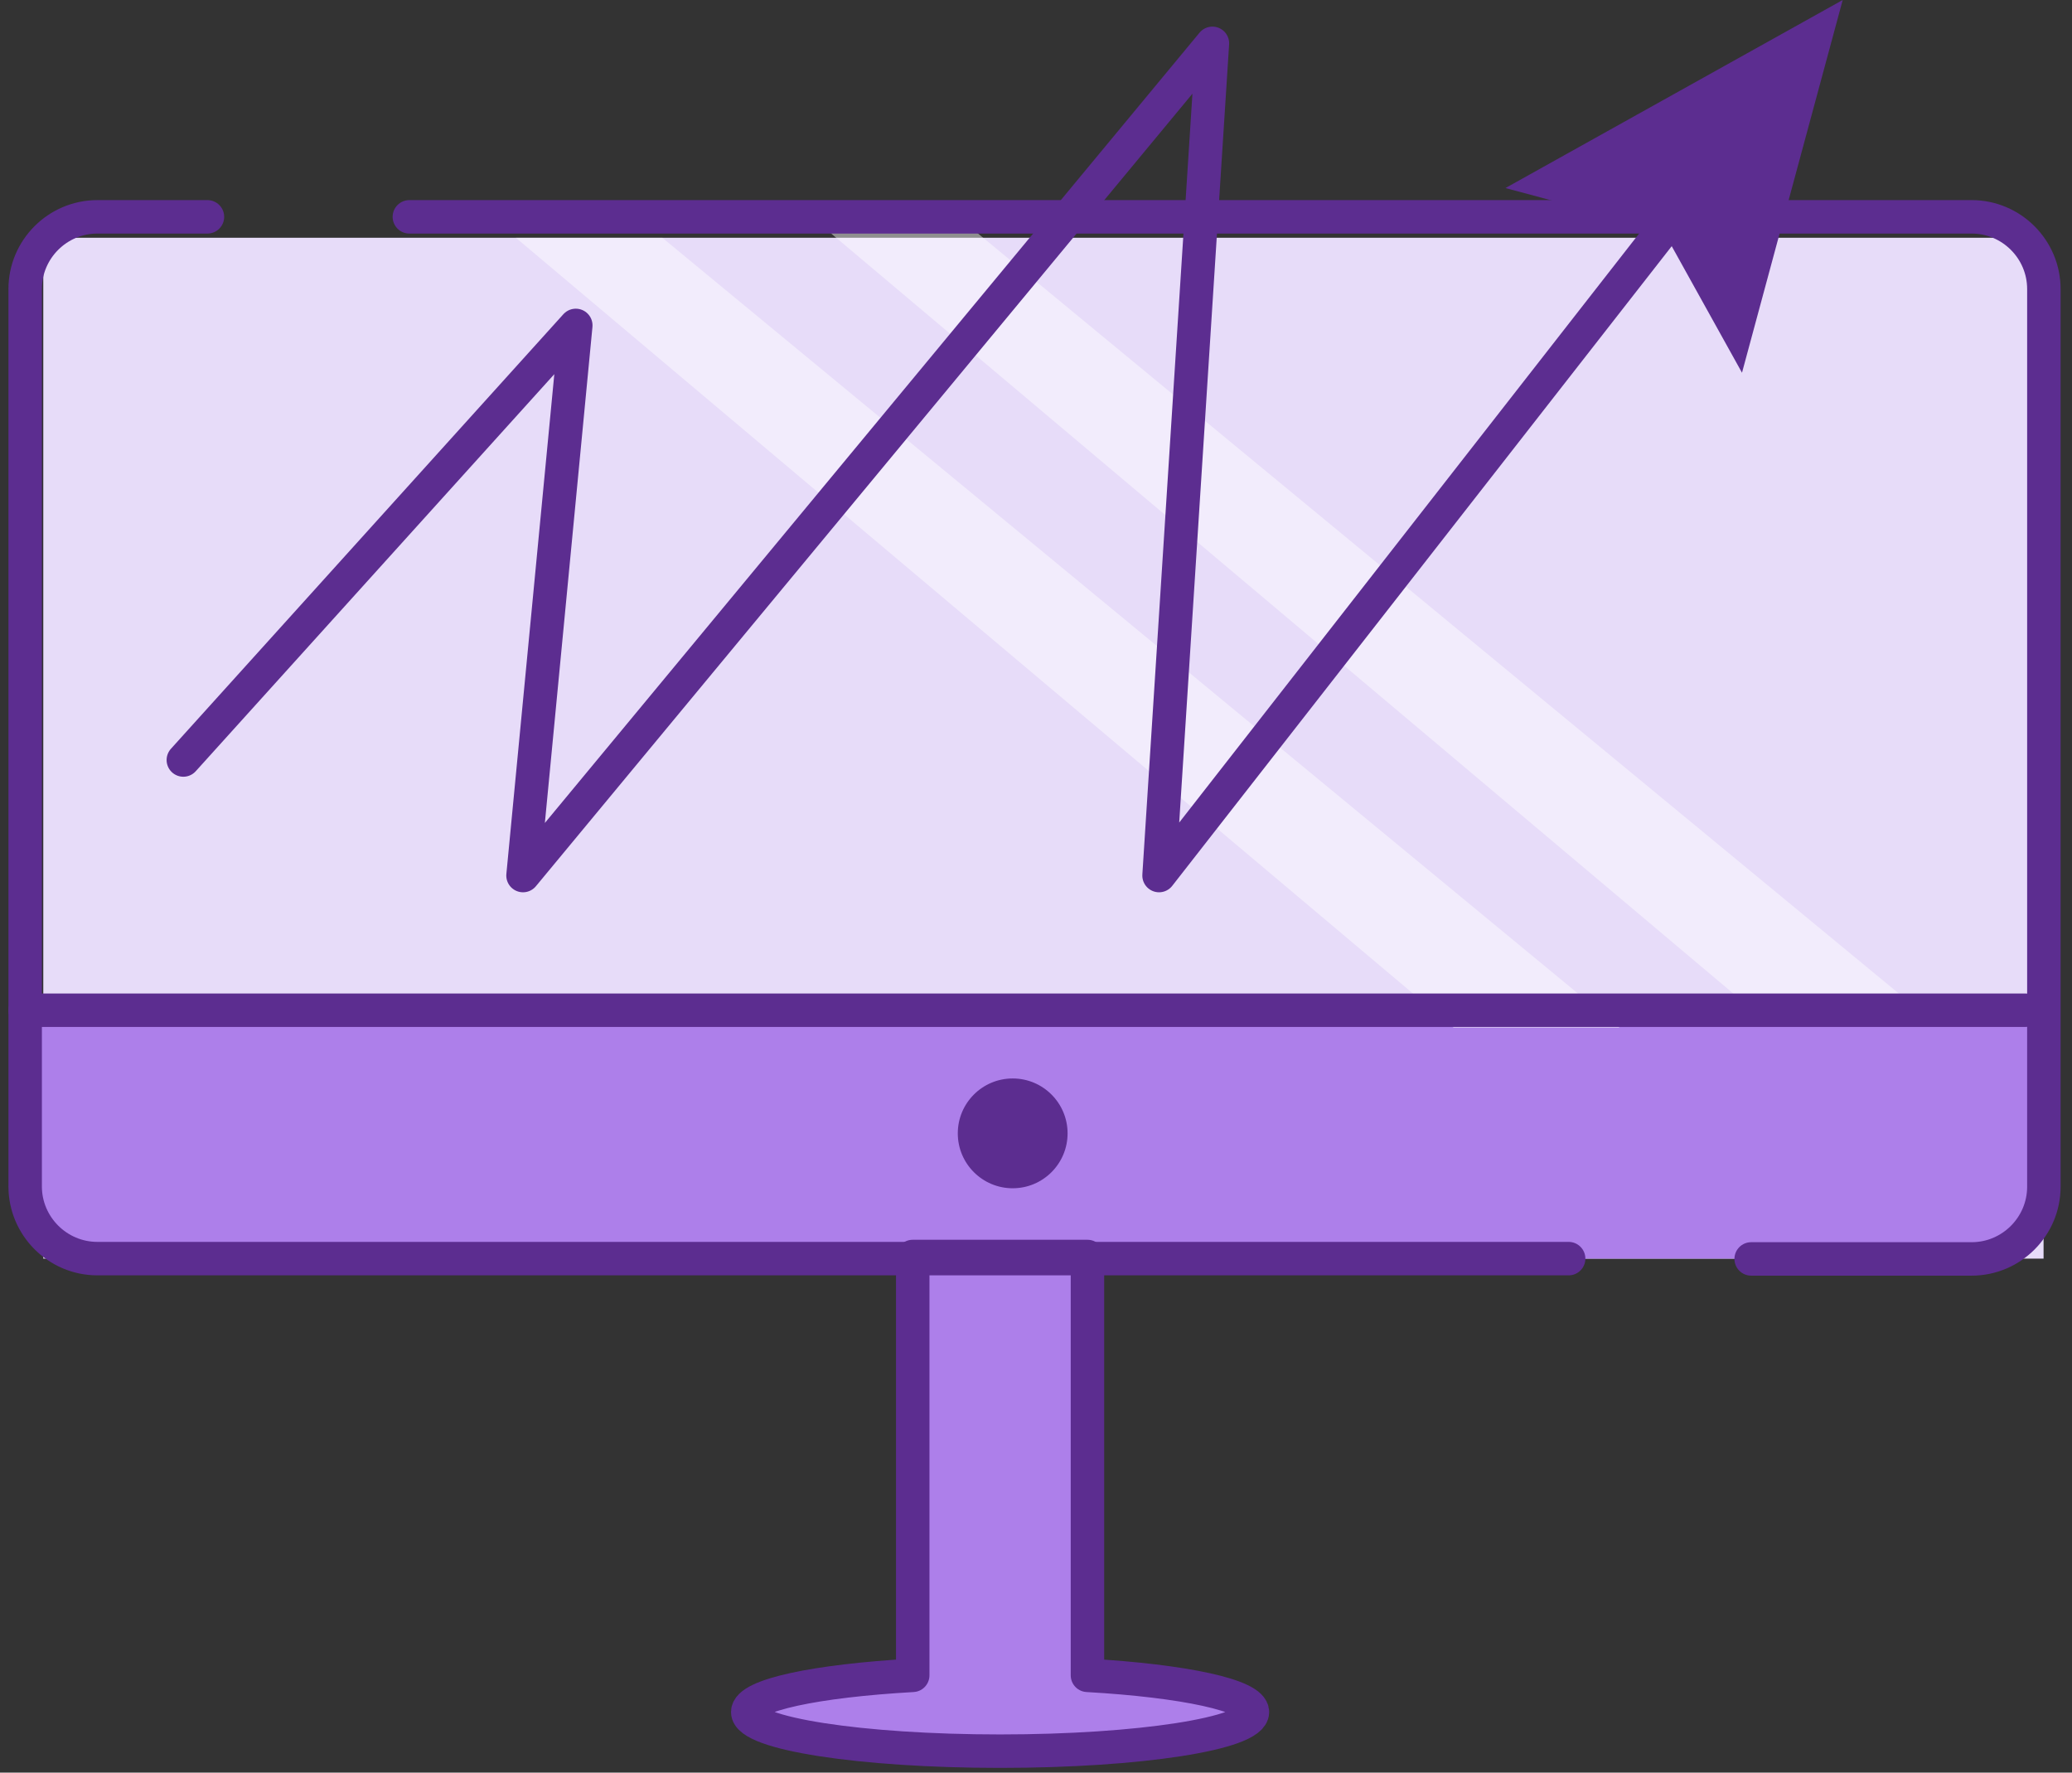 <svg width="83" height="71" viewBox="0 0 83 71" fill="none" xmlns="http://www.w3.org/2000/svg">
<rect x="0" y="0" width="83" height="71" fill="#333333" stroke="none"/>
<path d="M81.861 9.523H1.734V50.412H81.861V9.523Z" fill="#E7DCF9"/>
<path d="M1.012 40.682H81.856V48.323C81.856 49.477 80.92 50.412 79.766 50.412H3.078C1.936 50.412 1 49.489 1 48.335V40.67L1.012 40.682Z" fill="#AD7FEA"/>
<path d="M43.561 50.327V67.103C43.561 67.103 55.152 67.759 48.348 69.472C41.544 71.185 29.953 68.573 29.953 68.573C29.953 68.573 29.832 66.824 35.032 66.909C37.377 66.945 36.623 66.763 36.623 66.763L36.332 50.327H43.561Z" fill="#AD7FEA"/>
<path opacity="0.45" d="M32.5 8.685L70.067 40.329H76.712L38.368 8.685H32.5Z" fill="white"/>
<path opacity="0.45" d="M20.664 9.523L58.231 41.168H64.876L26.532 9.523H20.664Z" fill="white"/>
<path d="M16.398 8.685H78.981C80.573 8.685 81.873 9.984 81.873 11.576V47.533C81.873 49.124 80.573 50.424 78.981 50.424H70.148" stroke="#5C2D90" stroke-width="1.34" stroke-linecap="round" stroke-linejoin="round"/>
<path d="M62.837 50.412H3.899C2.308 50.412 1.008 49.112 1.008 47.52V11.576C1.008 9.984 2.308 8.685 3.899 8.685H8.31" stroke="#5C2D90" stroke-width="1.34" stroke-linecap="round" stroke-linejoin="round"/>
<path d="M43.561 67.103V50.327H36.562V67.103C32.699 67.322 29.953 67.893 29.953 68.573C29.953 69.435 34.485 70.14 40.062 70.14C45.638 70.14 50.17 69.435 50.17 68.573C50.17 67.905 47.412 67.322 43.561 67.103Z" stroke="#5C2D90" stroke-width="1.34" stroke-linecap="round" stroke-linejoin="round"/>
<path d="M1.008 40.463H81.122" stroke="#5C2D90" stroke-width="1.34" stroke-linecap="round" stroke-linejoin="round"/>
<path d="M7.344 30.441L23.065 13.034L20.951 35.069L48.567 1.736L46.429 35.069L67.849 7.64" stroke="#5C2D90" stroke-width="1.34" stroke-linecap="round" stroke-linejoin="round"/>
<path d="M69.781 14.929L66.61 9.22L60.305 7.532L73.815 0L69.781 14.929Z" fill="#5C2D90"/>
<path d="M40.566 47.594C41.781 47.594 42.765 46.609 42.765 45.395C42.765 44.181 41.781 43.196 40.566 43.196C39.352 43.196 38.367 44.181 38.367 45.395C38.367 46.609 39.352 47.594 40.566 47.594Z" fill="#5C2D90"/>
</svg>
